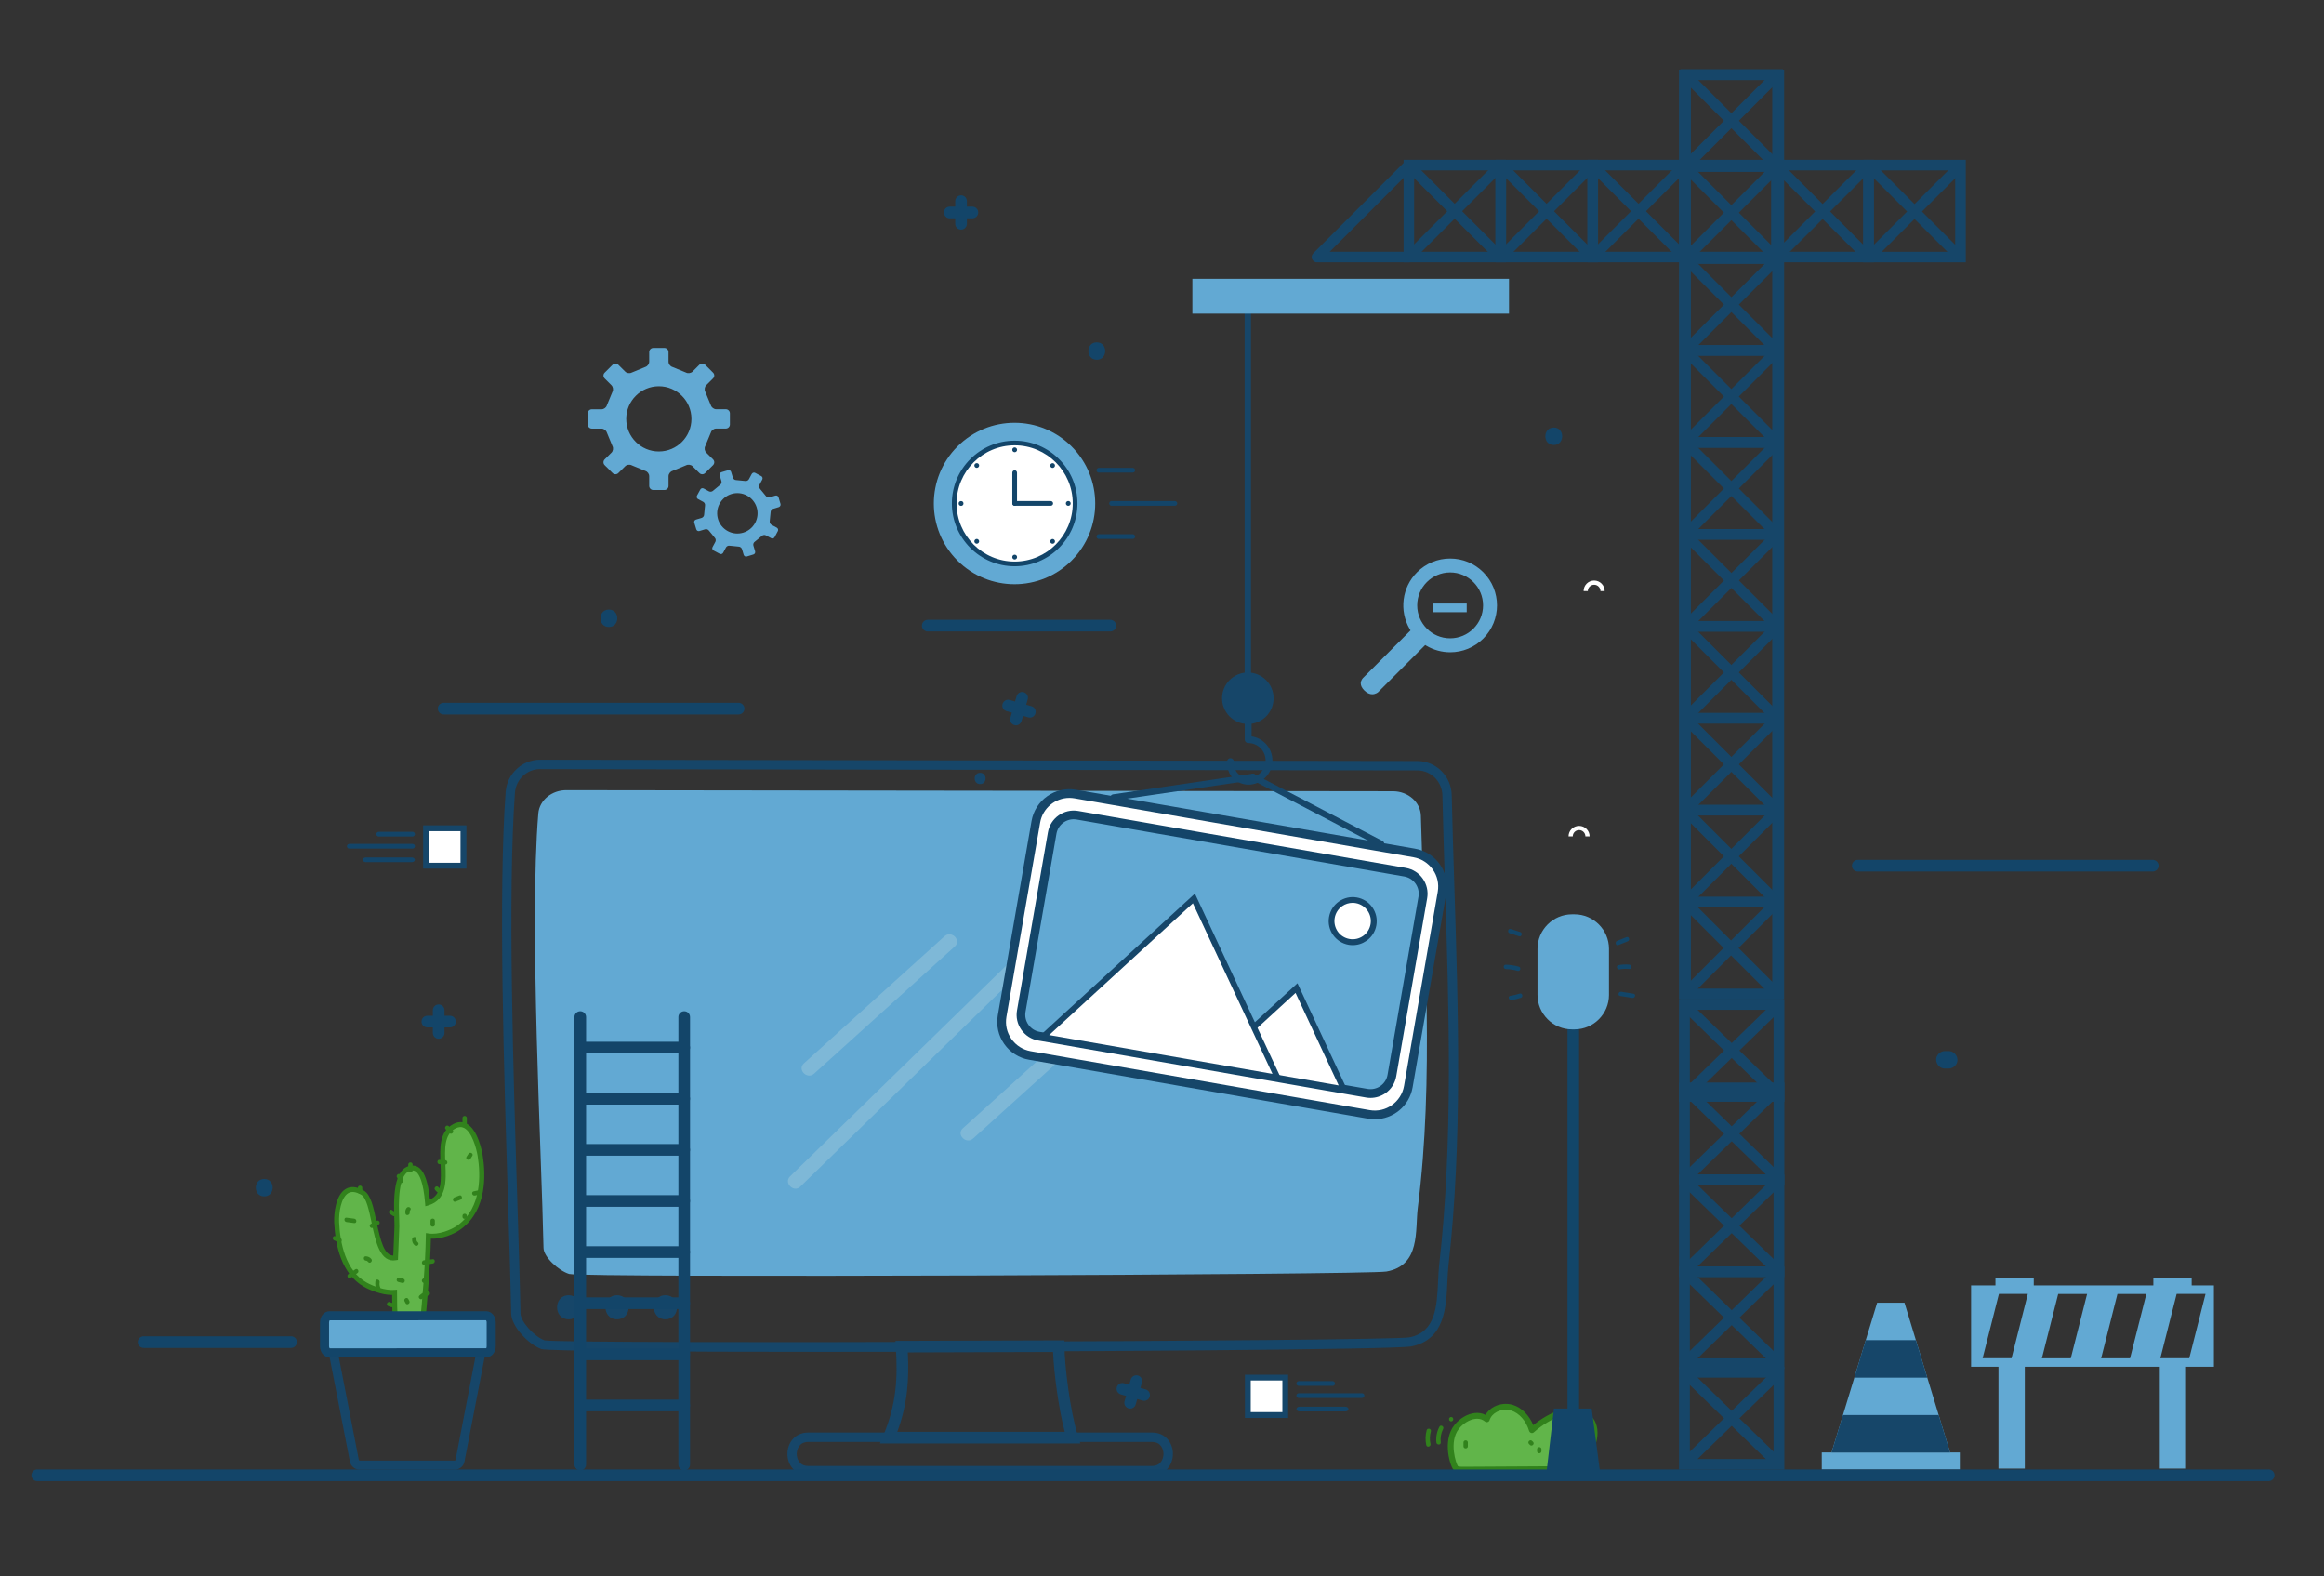 <?xml version="1.0" encoding="utf-8"?>
<!-- Generator: Adobe Illustrator 27.0.0, SVG Export Plug-In . SVG Version: 6.00 Build 0)  -->
<svg version="1.1" xmlns="http://www.w3.org/2000/svg" xmlns:xlink="http://www.w3.org/1999/xlink" x="0px" y="0px"
	 viewBox="0 0 414.93 281.4" style="enable-background:new 0 0 414.93 281.4;" xml:space="preserve">
<rect x="0" y="0" width="414.93" height="281.4" fill="#333333" stroke="none"/>
<style type="text/css">
	.st0{display:none;}
	.st1{display:inline;fill:#FFFFFF;}
	.st2{fill:#61B54A;}
	.st3{fill:#31821C;}
	.st4{fill:#134569;}
	.st5{fill:#FFFFFF;}
	.st6{fill:#164669;}
	.st7{fill-rule:evenodd;clip-rule:evenodd;fill:#62A9D3;}
	.st8{fill-rule:evenodd;clip-rule:evenodd;fill:#164669;}
	.st9{fill:#62A9D3;}
	.st10{fill:#124669;}
	.st11{fill:#7EB8D7;}
</style>
<g id="BACKGROUND" class="st0">
	<rect x="-44.15" y="-78.61" class="st1" width="500" height="500"/>
</g>
<g id="OBJECTS">
	<g>
		<g>
			<g>
				<g>
					<path class="st2" d="M273.51,255.27c-0.54-1.76-1.78-3.41-3.53-3.98s-3.98,0.29-4.53,2.05c-1.61-1.35-4.09-0.28-5.39,1.38
						c-2.1,2.68-0.48,7.06-0.13,7.35c0.38,0.31,1.4,0.25,1.4,0.25l15.71-0.09c0,0,2.88-0.21,4.21-0.74c2.68-1.07,4.5-5.67,2.77-7.98
						c-1.17-1.57-3.49-1.91-5.36-1.31C276.8,252.8,274.98,253.97,273.51,255.27"/>
				</g>
				<g>
					<path class="st3" d="M261.11,262.85c-0.4,0-1.11-0.05-1.51-0.38c-0.62-0.5-2.18-5.23,0.05-8.07c0.94-1.2,2.34-2.03,3.67-2.17
						c0.69-0.08,1.34,0.04,1.9,0.34c0.34-0.61,0.87-1.11,1.55-1.47c1.03-0.54,2.29-0.65,3.37-0.31c1.56,0.5,2.87,1.82,3.61,3.6
						c1.53-1.24,3.2-2.18,4.77-2.68c1.88-0.6,4.53-0.39,5.93,1.49c0.81,1.08,0.99,2.68,0.51,4.39c-0.58,2.04-1.95,3.76-3.51,4.38
						c-1.39,0.55-4.24,0.77-4.37,0.78l-15.74,0.09C261.29,262.85,261.21,262.85,261.11,262.85z M263.72,253.25
						c-0.1,0-0.19,0.01-0.29,0.02c-1.04,0.11-2.2,0.81-2.96,1.78c-1.84,2.35-0.47,6.27-0.17,6.67c0.07,0.05,0.59,0.12,1.01,0.1
						l15.73-0.09c-0.01,0,2.78-0.21,4.02-0.7c1.25-0.5,2.41-1.98,2.89-3.7c0.39-1.4,0.27-2.67-0.34-3.49
						c-1.1-1.47-3.25-1.62-4.79-1.13c-1.63,0.52-3.4,1.57-4.97,2.96c-0.13,0.12-0.31,0.16-0.48,0.11c-0.17-0.05-0.3-0.18-0.36-0.35
						c-0.55-1.81-1.75-3.17-3.19-3.64c-0.82-0.26-1.78-0.17-2.57,0.24c-0.65,0.34-1.11,0.86-1.3,1.47
						c-0.05,0.17-0.18,0.29-0.35,0.34c-0.17,0.05-0.35,0.01-0.48-0.1C264.73,253.42,264.26,253.25,263.72,253.25z"/>
				</g>
			</g>
			<g>
				<g>
					<g>
						<path class="st3" d="M256.99,254.68c-0.45,0.87-0.64,1.82-0.54,2.8c0.05,0.49,0.83,0.5,0.78,0c-0.09-0.85,0.04-1.65,0.43-2.41
							C257.89,254.62,257.22,254.23,256.99,254.68L256.99,254.68z"/>
					</g>
				</g>
			</g>
			<g>
				<g>
					<g>
						<path class="st3" d="M254.72,255.3c-0.24,0.88-0.26,1.76-0.07,2.65c0.11,0.49,0.86,0.28,0.75-0.21
							c-0.17-0.75-0.14-1.49,0.07-2.24C255.61,255.02,254.86,254.82,254.72,255.3L254.72,255.3z"/>
					</g>
				</g>
			</g>
			<g>
				<g>
					<g>
						<path class="st3" d="M259.09,253.72c0.5,0,0.5-0.78,0-0.78C258.59,252.94,258.59,253.72,259.09,253.72L259.09,253.72z"/>
					</g>
				</g>
			</g>
			<g>
				<g>
					<g>
						<path class="st3" d="M261.29,257.48c0,0.23,0,0.46,0,0.69c0,0.5,0.78,0.5,0.78,0c0-0.23,0-0.46,0-0.69
							C262.07,256.98,261.29,256.98,261.29,257.48L261.29,257.48z"/>
					</g>
				</g>
			</g>
			<g>
				<g>
					<g>
						<path class="st3" d="M274.43,258.69c0,0.12,0,0.23,0,0.35c0,0.5,0.78,0.5,0.78,0c0-0.12,0-0.23,0-0.35
							C275.2,258.19,274.43,258.19,274.43,258.69L274.43,258.69z"/>
					</g>
				</g>
			</g>
			<g>
				<g>
					<g>
						<path class="st3" d="M272.99,257.76c0.06,0.06,0.12,0.12,0.17,0.17c0.35,0.35,0.9-0.2,0.55-0.55
							c-0.06-0.06-0.12-0.12-0.17-0.17C273.18,256.85,272.63,257.4,272.99,257.76L272.99,257.76z"/>
					</g>
				</g>
			</g>
		</g>
		<g>
			<path class="st4" d="M51.97,240.61H25.64c-0.57,0-1.04-0.46-1.04-1.04c0-0.57,0.46-1.04,1.04-1.04h26.33
				c0.57,0,1.04,0.46,1.04,1.04C53,240.15,52.54,240.61,51.97,240.61z"/>
		</g>
		<g>
			<g>
				<path class="st5" d="M283.81,149.3h-0.75c0-0.62-0.51-1.13-1.13-1.13c-0.62,0-1.13,0.51-1.13,1.13h-0.75
					c0-1.04,0.84-1.88,1.88-1.88C282.97,147.42,283.81,148.26,283.81,149.3z"/>
			</g>
		</g>
		<g>
			<g>
				<path class="st5" d="M286.5,105.51h-0.75c0-0.62-0.51-1.13-1.13-1.13c-0.62,0-1.13,0.51-1.13,1.13h-0.75
					c0-1.04,0.84-1.88,1.88-1.88C285.66,103.63,286.5,104.48,286.5,105.51z"/>
			</g>
		</g>
		<g>
			<g>
				<g>
					<path class="st6" d="M192.89,257.67h-35.79l0.61-1.44c2.35-5.57,2.59-10.33,2.23-15.78l-0.07-1.1l30.17-0.09l0.01,1.03
						c0.03,3.52,0.98,11.51,2.41,16.03L192.89,257.67z M160.2,255.59h29.9c-1.15-4.35-1.93-10.64-2.09-14.26l-25.93,0.08
						C162.33,246.24,162.03,250.63,160.2,255.59z"/>
				</g>
			</g>
		</g>
		<g>
			<g>
				<g>
					<path class="st6" d="M146.82,241.31c-27.17,0-49.18-0.15-50.14-0.49c-2.33-0.83-5.36-4.05-5.41-6.34
						c-0.09-4.95-0.3-11.69-0.55-19.5c-0.74-23.54-1.76-55.77-0.44-73.61c0.24-3.25,2.93-5.76,6.13-5.76c0.03,0,0.07,0,0.1,0
						l156.63,0.23c3.31,0.06,5.97,2.73,6.05,6.09c0.12,5.21,0.29,10.54,0.46,15.93c0.72,22.6,1.46,45.97-1.04,68.06
						c-0.1,0.87-0.14,1.83-0.19,2.83c-0.21,4.64-0.47,10.41-6.45,11.59C249.06,240.92,191.09,241.31,146.82,241.31z M96.43,137.28
						c-2.35,0-4.31,1.84-4.49,4.22c-1.31,17.75-0.3,49.94,0.44,73.44c0.25,7.81,0.46,14.56,0.55,19.52c0.03,1.44,2.44,4.13,4.3,4.8
						c3.33,0.68,150.59,0.18,154.42-0.54c4.69-0.93,4.9-5.55,5.11-10.03c0.05-1.04,0.09-2.04,0.2-2.94
						c2.49-21.98,1.75-45.28,1.03-67.82c-0.17-5.4-0.34-10.73-0.46-15.95c-0.06-2.46-1.99-4.41-4.4-4.46l-156.62-0.23
						C96.48,137.28,96.46,137.28,96.43,137.28z"/>
				</g>
			</g>
		</g>
		<g>
			<g>
				<path class="st7" d="M248.77,141.24l-147.58-0.19c-2.65-0.04-4.88,1.78-5.08,4.16c-1.65,19.75,0.6,60.96,0.93,77.55
					c0.03,1.62,2.67,4.04,4.57,4.64c2.24,0.71,142.48,0.17,145.91-0.43c6.16-1.07,5.11-7.38,5.62-11.41
					c2.92-22.81,1.13-47.61,0.55-69.92C253.63,143.22,251.46,141.28,248.77,141.24z"/>
			</g>
		</g>
		<g>
			<g>
				<g>
					<path class="st6" d="M205.7,263.34h-61.4c-2.44,0-3.71-1.92-3.71-3.81c0-1.9,1.27-3.82,3.71-3.82h61.4
						c2.44,0,3.71,1.92,3.71,3.81C209.41,261.42,208.13,263.34,205.7,263.34z M144.29,257.39c-1.61,0-2.04,1.35-2.04,2.15
						c0,0.8,0.43,2.14,2.04,2.14h61.4c1.61,0,2.04-1.35,2.04-2.15c0-0.8-0.43-2.14-2.04-2.14H144.29z"/>
				</g>
			</g>
		</g>
		<g>
			<g>
				<g>
					<g>
						<g>
							<path class="st8" d="M101.53,233.36C101.17,233.36,101.17,233.36,101.53,233.36"/>
						</g>
					</g>
				</g>
				<g>
					<g>
						<g>
							<g>
								<path class="st6" d="M101.53,235.5c2.76,0,2.76-4.29,0-4.29C98.77,231.22,98.77,235.5,101.53,235.5L101.53,235.5z"/>
							</g>
						</g>
					</g>
				</g>
			</g>
			<g>
				<g>
					<g>
						<g>
							<path class="st8" d="M110.17,233.36C109.81,233.36,109.81,233.36,110.17,233.36"/>
						</g>
					</g>
				</g>
				<g>
					<g>
						<g>
							<g>
								<path class="st6" d="M110.17,235.5c2.76,0,2.76-4.29,0-4.29C107.41,231.22,107.41,235.5,110.17,235.5L110.17,235.5z"/>
							</g>
						</g>
					</g>
				</g>
			</g>
			<g>
				<g>
					<g>
						<g>
							<path class="st8" d="M118.81,233.36C118.45,233.36,118.45,233.36,118.81,233.36"/>
						</g>
					</g>
				</g>
				<g>
					<g>
						<g>
							<g>
								<path class="st6" d="M118.81,235.5c2.76,0,2.76-4.29,0-4.29C116.05,231.22,116.05,235.5,118.81,235.5L118.81,235.5z"/>
							</g>
						</g>
					</g>
				</g>
			</g>
		</g>
		<g>
			<g>
				<g>
					<g>
						<path class="st8" d="M174.99,138.96C174.82,138.96,174.82,138.96,174.99,138.96"/>
					</g>
				</g>
			</g>
			<g>
				<g>
					<g>
						<g>
							<path class="st6" d="M174.99,139.96c1.29,0,1.3-2.01,0-2.01C173.7,137.95,173.7,139.96,174.99,139.96L174.99,139.96z"/>
						</g>
					</g>
				</g>
			</g>
		</g>
		<g>
			<g>
				<polygon class="st9" points="348.17,259.27 327.01,259.27 335.15,232.54 340.03,232.54 				"/>
			</g>
			<g>
				<rect x="325.26" y="259.27" class="st9" width="24.65" height="3.05"/>
			</g>
			<g>
				<polygon class="st6" points="329.04,252.59 327.01,259.27 348.17,259.27 346.13,252.59 				"/>
			</g>
			<g>
				<polygon class="st6" points="331.08,245.91 344.1,245.91 342.06,239.22 333.11,239.22 				"/>
			</g>
		</g>
		<g id="XMLID_11_">
			<g id="XMLID_493_">
				<path class="st9" d="M356.82,262.15h4.69v-18.18h24.1v18.18h4.69v-18.18h4.97v-14.52h-3.97v-1.34h-6.84v1.34h-21.35v-1.34h-6.84
					v1.34h-4.35v14.52h4.89V262.15z M393.76,230.97v0.06l-2.89,11.42h-5.16l2.91-11.48H393.76z M380.3,242.46h-5.16l2.91-11.48h5.16
					L380.3,242.46z M369.72,242.46h-5.16l2.91-11.48h5.16L369.72,242.46z M356.89,230.97h5.16l-2.91,11.48h-5.16L356.89,230.97z"/>
			</g>
		</g>
		<g>
			<g>
				<g>
					<path class="st9" d="M125.9,84.44l1.41-1.41c0.29-0.28,0.29-0.75,0-1.03l-1.23-1.22c-0.28-0.29-0.36-0.8-0.16-1.16l1-2.42
						c0.11-0.39,0.54-0.7,0.94-0.7h1.73c0.4,0,0.73-0.33,0.73-0.73v-1.99c0-0.4-0.33-0.73-0.73-0.73h-1.73
						c-0.4,0-0.82-0.32-0.94-0.7l-1-2.42c-0.19-0.35-0.12-0.87,0.16-1.16l1.23-1.22c0.29-0.29,0.29-0.75,0-1.03l-1.41-1.41
						c-0.28-0.28-0.75-0.28-1.03,0l-1.23,1.23c-0.29,0.28-0.8,0.36-1.15,0.17l-2.43-1c-0.39-0.11-0.7-0.53-0.7-0.94v-1.73
						c0-0.4-0.33-0.73-0.73-0.73h-1.99c-0.4,0-0.73,0.33-0.73,0.73v1.73c0,0.4-0.31,0.82-0.7,0.94l-2.43,1
						c-0.35,0.19-0.87,0.12-1.15-0.17l-1.23-1.22c-0.28-0.29-0.75-0.29-1.03,0l-1.41,1.41c-0.29,0.28-0.29,0.74,0,1.03l1.22,1.22
						c0.28,0.29,0.36,0.81,0.17,1.16l-1,2.42c-0.11,0.39-0.54,0.7-0.94,0.7h-1.74c-0.4,0-0.73,0.32-0.73,0.73v1.99
						c0,0.4,0.33,0.73,0.73,0.73h1.74c0.4,0,0.82,0.32,0.94,0.7l1,2.42c0.19,0.35,0.12,0.87-0.17,1.16L107.96,82
						c-0.29,0.29-0.29,0.75,0,1.03l1.41,1.41c0.28,0.29,0.75,0.29,1.03,0l1.23-1.22c0.28-0.28,0.8-0.36,1.16-0.16l2.42,1
						c0.39,0.11,0.7,0.53,0.7,0.94v1.74c0,0.4,0.33,0.73,0.73,0.73h1.99c0.4,0,0.73-0.33,0.73-0.73v-1.74c0-0.4,0.31-0.82,0.7-0.94
						l2.43-1c0.35-0.19,0.87-0.12,1.15,0.16l1.23,1.22C125.15,84.73,125.61,84.73,125.9,84.44z M117.63,80.59
						c-3.21,0-5.82-2.61-5.82-5.82c0-3.21,2.61-5.82,5.82-5.82c3.21,0,5.82,2.6,5.82,5.82C123.45,77.98,120.85,80.59,117.63,80.59z"
						/>
				</g>
			</g>
			<g>
				<g>
					<path class="st9" d="M139.35,89.94L139,88.76c-0.07-0.24-0.33-0.37-0.56-0.3l-1.03,0.31c-0.24,0.07-0.55-0.04-0.68-0.25
						l-1.03-1.25c-0.17-0.17-0.22-0.5-0.11-0.72l0.51-0.95c0.12-0.22,0.03-0.5-0.18-0.61l-1.09-0.58c-0.22-0.12-0.49-0.03-0.61,0.19
						l-0.51,0.95c-0.12,0.22-0.41,0.36-0.66,0.31l-1.62-0.16c-0.25,0-0.51-0.19-0.58-0.43l-0.31-1.03c-0.07-0.24-0.32-0.37-0.56-0.3
						l-1.18,0.35c-0.24,0.07-0.37,0.33-0.3,0.57l0.31,1.03c0.07,0.24-0.04,0.54-0.25,0.68l-1.25,1.03c-0.17,0.18-0.5,0.22-0.72,0.11
						l-0.95-0.51c-0.22-0.12-0.49-0.04-0.61,0.19l-0.59,1.08c-0.11,0.22-0.03,0.5,0.18,0.61l0.95,0.51
						c0.22,0.12,0.36,0.41,0.31,0.65l-0.16,1.62c0,0.25-0.19,0.51-0.43,0.58l-1.03,0.31c-0.24,0.07-0.38,0.33-0.3,0.56l0.36,1.18
						c0.07,0.24,0.32,0.37,0.56,0.3l1.03-0.31c0.24-0.07,0.54,0.04,0.68,0.25l1.03,1.26c0.18,0.17,0.22,0.5,0.11,0.72l-0.51,0.95
						c-0.12,0.22-0.03,0.49,0.19,0.61l1.09,0.58c0.22,0.12,0.49,0.03,0.61-0.18l0.51-0.95c0.11-0.22,0.41-0.36,0.65-0.31l1.61,0.16
						c0.25,0,0.51,0.19,0.59,0.43l0.31,1.03c0.07,0.24,0.33,0.38,0.56,0.3l1.18-0.36c0.24-0.07,0.37-0.33,0.3-0.56l-0.31-1.03
						c-0.07-0.24,0.04-0.55,0.25-0.68l1.26-1.03c0.17-0.18,0.5-0.23,0.72-0.11l0.95,0.51c0.22,0.12,0.5,0.04,0.61-0.18l0.58-1.09
						c0.12-0.22,0.03-0.49-0.19-0.61l-0.95-0.51c-0.22-0.12-0.36-0.41-0.31-0.65l0.16-1.62c0-0.25,0.19-0.51,0.43-0.58l1.03-0.31
						C139.29,90.43,139.42,90.18,139.35,89.94z M134.83,93.33c-0.94,1.76-3.13,2.42-4.88,1.48c-1.76-0.94-2.42-3.13-1.48-4.88
						c0.94-1.76,3.13-2.42,4.88-1.48C135.11,89.39,135.77,91.57,134.83,93.33z"/>
				</g>
			</g>
		</g>
		<g>
			<path class="st4" d="M198.24,112.72h-32.6c-0.57,0-1.04-0.46-1.04-1.04c0-0.57,0.46-1.04,1.04-1.04h32.6
				c0.57,0,1.04,0.46,1.04,1.04C199.28,112.26,198.81,112.72,198.24,112.72z"/>
		</g>
		<g>
			<path class="st4" d="M131.87,127.53H79.21c-0.57,0-1.04-0.46-1.04-1.04s0.46-1.04,1.04-1.04h52.66c0.57,0,1.04,0.46,1.04,1.04
				S132.44,127.53,131.87,127.53z"/>
		</g>
		<g>
			<path class="st4" d="M384.35,155.57h-52.66c-0.57,0-1.04-0.46-1.04-1.04c0-0.57,0.46-1.04,1.04-1.04h52.66
				c0.57,0,1.04,0.46,1.04,1.04C385.39,155.11,384.92,155.57,384.35,155.57z"/>
		</g>
		<g>
			<path class="st4" d="M405.05,264.38H6.65c-0.57,0-1.04-0.46-1.04-1.04c0-0.57,0.46-1.04,1.04-1.04h398.4
				c0.57,0,1.04,0.46,1.04,1.04C406.09,263.92,405.62,264.38,405.05,264.38z"/>
		</g>
		<g>
			<g>
				<g>
					<path class="st9" d="M258.91,99.7c-2.23,0-4.33,0.87-5.91,2.45c-2.69,2.69-3.23,6.87-1.3,10.15l0.14,0.23l-8.47,8.47
						c-0.01,0.01-0.41,0.4-0.42,0.96c0,0.43,0.21,0.86,0.64,1.29c0.46,0.45,0.93,0.68,1.42,0.68c0.58,0,0.99-0.34,1-0.34l8.45-8.45
						l0.23,0.14c1.28,0.75,2.74,1.15,4.23,1.15c2.23,0,4.33-0.87,5.91-2.45c3.26-3.26,3.26-8.57,0-11.83
						C263.25,100.57,261.15,99.7,258.91,99.7z M258.91,113.94c-3.24,0-5.88-2.64-5.88-5.88c0-3.24,2.64-5.88,5.88-5.88l0,0
						c3.24,0,5.88,2.64,5.88,5.88C264.79,111.3,262.16,113.94,258.91,113.94z"/>
				</g>
			</g>
			<g>
				<g>
					<path class="st9" d="M255.81,109.28h6.06v-1.55h-6.06V109.28z"/>
				</g>
			</g>
		</g>
		<g>
			<g>
				<path class="st4" d="M103.6,262.46c-0.57,0-1.04-0.46-1.04-1.04v-79.87c0-0.57,0.46-1.04,1.04-1.04c0.57,0,1.04,0.46,1.04,1.04
					v79.87C104.64,261.99,104.17,262.46,103.6,262.46z"/>
			</g>
			<g>
				<path class="st4" d="M122.16,262.46c-0.57,0-1.04-0.46-1.04-1.04v-79.87c0-0.57,0.46-1.04,1.04-1.04s1.04,0.46,1.04,1.04v79.87
					C123.2,261.99,122.73,262.46,122.16,262.46z"/>
			</g>
			<g>
				<path class="st4" d="M122.16,188.04H103.6c-0.57,0-1.04-0.46-1.04-1.04c0-0.57,0.46-1.04,1.04-1.04h18.56
					c0.57,0,1.04,0.46,1.04,1.04C123.2,187.58,122.73,188.04,122.16,188.04z"/>
			</g>
			<g>
				<path class="st4" d="M122.16,197.17H103.6c-0.57,0-1.04-0.46-1.04-1.04s0.46-1.04,1.04-1.04h18.56c0.57,0,1.04,0.46,1.04,1.04
					S122.73,197.17,122.16,197.17z"/>
			</g>
			<g>
				<path class="st4" d="M122.16,206.29H103.6c-0.57,0-1.04-0.46-1.04-1.04c0-0.57,0.46-1.04,1.04-1.04h18.56
					c0.57,0,1.04,0.46,1.04,1.04C123.2,205.83,122.73,206.29,122.16,206.29z"/>
			</g>
			<g>
				<path class="st4" d="M122.16,215.42H103.6c-0.57,0-1.04-0.46-1.04-1.04c0-0.57,0.46-1.04,1.04-1.04h18.56
					c0.57,0,1.04,0.46,1.04,1.04C123.2,214.96,122.73,215.42,122.16,215.42z"/>
			</g>
			<g>
				<path class="st4" d="M122.16,224.54H103.6c-0.57,0-1.04-0.46-1.04-1.04c0-0.57,0.46-1.04,1.04-1.04h18.56
					c0.57,0,1.04,0.46,1.04,1.04C123.2,224.08,122.73,224.54,122.16,224.54z"/>
			</g>
			<g>
				<path class="st4" d="M122.16,233.67H103.6c-0.57,0-1.04-0.46-1.04-1.04c0-0.57,0.46-1.04,1.04-1.04h18.56
					c0.57,0,1.04,0.46,1.04,1.04C123.2,233.21,122.73,233.67,122.16,233.67z"/>
			</g>
			<g>
				<path class="st4" d="M122.16,242.79H103.6c-0.57,0-1.04-0.46-1.04-1.04c0-0.57,0.46-1.04,1.04-1.04h18.56
					c0.57,0,1.04,0.46,1.04,1.04C123.2,242.33,122.73,242.79,122.16,242.79z"/>
			</g>
			<g>
				<path class="st4" d="M122.16,251.92H103.6c-0.57,0-1.04-0.46-1.04-1.04c0-0.57,0.46-1.04,1.04-1.04h18.56
					c0.57,0,1.04,0.46,1.04,1.04C123.2,251.45,122.73,251.92,122.16,251.92z"/>
			</g>
		</g>
		<g>
			<g>
				<path class="st4" d="M78.32,185.42c-0.57,0-1.04-0.46-1.04-1.04v-4.04c0-0.57,0.46-1.04,1.04-1.04c0.57,0,1.04,0.46,1.04,1.04
					v4.04C79.36,184.96,78.89,185.42,78.32,185.42z"/>
			</g>
			<g>
				<path class="st4" d="M80.34,183.4H76.3c-0.57,0-1.04-0.46-1.04-1.04c0-0.57,0.46-1.04,1.04-1.04h4.04
					c0.57,0,1.04,0.46,1.04,1.04C81.38,182.94,80.91,183.4,80.34,183.4z"/>
			</g>
		</g>
		<g>
			<g>
				<path class="st4" d="M171.59,40.99c-0.57,0-1.04-0.46-1.04-1.04v-4.04c0-0.57,0.46-1.04,1.04-1.04c0.57,0,1.04,0.46,1.04,1.04
					v4.04C172.62,40.52,172.16,40.99,171.59,40.99z"/>
			</g>
			<g>
				<path class="st4" d="M173.61,38.97h-4.04c-0.57,0-1.04-0.46-1.04-1.04s0.46-1.04,1.04-1.04h4.04c0.57,0,1.04,0.46,1.04,1.04
					S174.18,38.97,173.61,38.97z"/>
			</g>
		</g>
		<g>
			<g>
				<path class="st4" d="M204.28,250.05c-0.09,0-0.19-0.01-0.29-0.04l-3.88-1.11c-0.55-0.16-0.87-0.73-0.71-1.28
					c0.16-0.55,0.73-0.86,1.28-0.71l3.88,1.11c0.55,0.16,0.87,0.73,0.71,1.28C205.15,249.76,204.73,250.05,204.28,250.05z"/>
			</g>
			<g>
				<path class="st4" d="M201.78,251.44c-0.09,0-0.19-0.01-0.29-0.04c-0.55-0.16-0.87-0.73-0.71-1.28l1.11-3.88
					c0.16-0.55,0.73-0.86,1.28-0.71c0.55,0.16,0.87,0.73,0.71,1.28l-1.11,3.88C202.65,251.14,202.23,251.44,201.78,251.44z"/>
			</g>
		</g>
		<g>
			<g>
				<path class="st4" d="M183.88,128.09c-0.09,0-0.19-0.01-0.29-0.04l-3.88-1.11c-0.55-0.16-0.87-0.73-0.71-1.28
					c0.16-0.55,0.73-0.87,1.28-0.71l3.88,1.11c0.55,0.16,0.87,0.73,0.71,1.28C184.75,127.79,184.33,128.09,183.88,128.09z"/>
			</g>
			<g>
				<path class="st4" d="M181.39,129.47c-0.09,0-0.19-0.01-0.29-0.04c-0.55-0.16-0.87-0.73-0.71-1.28l1.11-3.88
					c0.16-0.55,0.73-0.87,1.28-0.71c0.55,0.16,0.87,0.73,0.71,1.28l-1.11,3.88C182.25,129.17,181.84,129.47,181.39,129.47z"/>
			</g>
		</g>
		<g>
			<g>
				<g>
					
						<ellipse transform="matrix(0.707 -0.707 0.707 0.707 -10.484 154.421)" class="st9" cx="181.16" cy="89.87" rx="14.41" ry="14.41"/>
				</g>
			</g>
			<g>
				<g>
					<g>
						<circle class="st5" cx="181.16" cy="89.87" r="10.79"/>
					</g>
				</g>
				<g>
					<g>
						<g>
							<path class="st4" d="M181.16,101.08c-6.18,0-11.21-5.03-11.21-11.21c0-6.18,5.03-11.21,11.21-11.21
								c6.18,0,11.21,5.03,11.21,11.21C192.37,96.05,187.34,101.08,181.16,101.08z M181.16,79.49c-5.72,0-10.37,4.65-10.37,10.38
								c0,5.72,4.65,10.37,10.37,10.37c5.72,0,10.37-4.65,10.37-10.37C191.54,84.14,186.88,79.49,181.16,79.49z"/>
						</g>
					</g>
				</g>
			</g>
			<g>
				<g>
					<g>
						<path class="st4" d="M181.16,90.28c-0.23,0-0.42-0.19-0.42-0.42v-5.49c0-0.23,0.19-0.42,0.42-0.42c0.23,0,0.42,0.19,0.42,0.42
							v5.49C181.58,90.1,181.39,90.28,181.16,90.28z"/>
					</g>
				</g>
				<g>
					<g>
						<path class="st4" d="M187.6,90.28h-6.44c-0.23,0-0.42-0.19-0.42-0.42c0-0.23,0.19-0.42,0.42-0.42h6.44
							c0.23,0,0.42,0.19,0.42,0.42C188.02,90.1,187.83,90.28,187.6,90.28z"/>
					</g>
				</g>
			</g>
			<g>
				<g>
					<g>
						<path class="st4" d="M181.59,80.29c0,0.24-0.19,0.43-0.43,0.43c-0.24,0-0.43-0.19-0.43-0.43c0-0.24,0.19-0.43,0.43-0.43
							C181.4,79.87,181.59,80.06,181.59,80.29z"/>
					</g>
				</g>
				<g>
					<g>
						<path class="st4" d="M188.23,83.4c-0.17,0.17-0.44,0.17-0.6,0c-0.17-0.17-0.17-0.44,0-0.6c0.17-0.17,0.44-0.17,0.6,0
							C188.4,82.96,188.4,83.23,188.23,83.4z"/>
					</g>
				</g>
				<g>
					<g>
						<path class="st4" d="M190.73,90.29c-0.24,0-0.43-0.19-0.43-0.43c0-0.24,0.19-0.43,0.43-0.43c0.24,0,0.43,0.19,0.43,0.43
							C191.16,90.1,190.97,90.29,190.73,90.29z"/>
					</g>
				</g>
				<g>
					<g>
						<path class="st4" d="M187.63,96.94c-0.17-0.17-0.17-0.44,0-0.6c0.17-0.17,0.44-0.17,0.6,0c0.17,0.17,0.17,0.44,0,0.6
							C188.06,97.1,187.8,97.1,187.63,96.94z"/>
					</g>
				</g>
				<g>
					<g>
						<path class="st4" d="M180.73,99.44c0-0.24,0.19-0.43,0.43-0.43c0.24,0,0.43,0.19,0.43,0.43c0,0.24-0.19,0.43-0.43,0.43
							C180.92,99.87,180.73,99.67,180.73,99.44z"/>
					</g>
				</g>
				<g>
					<g>
						<path class="st4" d="M174.09,96.33c0.17-0.17,0.44-0.17,0.6,0c0.17,0.17,0.17,0.44,0,0.6c-0.17,0.17-0.44,0.17-0.6,0
							C173.92,96.77,173.92,96.5,174.09,96.33z"/>
					</g>
				</g>
				<g>
					<g>
						<circle class="st4" cx="171.59" cy="89.87" r="0.43"/>
					</g>
				</g>
				<g>
					<g>
						<path class="st4" d="M174.69,82.79c0.17,0.17,0.17,0.44,0,0.6c-0.17,0.17-0.44,0.17-0.6,0c-0.17-0.17-0.17-0.44,0-0.6
							C174.26,82.63,174.53,82.63,174.69,82.79z"/>
					</g>
				</g>
			</g>
			<g>
				<g>
					<g>
						<path class="st4" d="M202.24,84.36h-6.05c-0.23,0-0.42-0.19-0.42-0.42c0-0.23,0.19-0.42,0.42-0.42h6.05
							c0.23,0,0.42,0.19,0.42,0.42C202.65,84.18,202.47,84.36,202.24,84.36z"/>
					</g>
				</g>
				<g>
					<g>
						<path class="st4" d="M202.24,96.2h-6.05c-0.23,0-0.42-0.19-0.42-0.42c0-0.23,0.19-0.42,0.42-0.42h6.05
							c0.23,0,0.42,0.19,0.42,0.42C202.65,96.02,202.47,96.2,202.24,96.2z"/>
					</g>
				</g>
				<g>
					<g>
						<path class="st4" d="M209.76,90.28h-11.3c-0.23,0-0.42-0.19-0.42-0.42c0-0.23,0.19-0.42,0.42-0.42h11.3
							c0.23,0,0.42,0.19,0.42,0.42C210.17,90.1,209.99,90.28,209.76,90.28z"/>
					</g>
				</g>
			</g>
		</g>
		<g>
			<g>
				<rect x="222.79" y="245.91" class="st5" width="6.68" height="6.68"/>
				<path class="st6" d="M229.99,253.11h-7.72v-7.72h7.72V253.11z M223.31,252.07h5.65v-5.65h-5.65V252.07z"/>
			</g>
			<g>
				<g>
					<g>
						<path class="st4" d="M237.93,247.38h-6.05c-0.23,0-0.42-0.19-0.42-0.42s0.19-0.42,0.42-0.42h6.05c0.23,0,0.42,0.19,0.42,0.42
							S238.16,247.38,237.93,247.38z"/>
					</g>
				</g>
				<g>
					<g>
						<path class="st4" d="M240.2,251.95h-8.18c-0.31,0-0.56-0.19-0.56-0.42s0.25-0.42,0.56-0.42h8.18c0.31,0,0.56,0.19,0.56,0.42
							S240.51,251.95,240.2,251.95z"/>
					</g>
				</g>
				<g>
					<g>
						<path class="st4" d="M243.18,249.54h-11.3c-0.23,0-0.42-0.19-0.42-0.42c0-0.23,0.19-0.42,0.42-0.42h11.3
							c0.23,0,0.42,0.19,0.42,0.42C243.6,249.35,243.41,249.54,243.18,249.54z"/>
					</g>
				</g>
			</g>
		</g>
		<g>
			<g>
				
					<rect x="76.06" y="147.85" transform="matrix(-1 -1.224647e-16 1.224647e-16 -1 158.811 302.383)" class="st5" width="6.68" height="6.68"/>
				<path class="st6" d="M83.27,155.05h-7.72v-7.72h7.72V155.05z M76.58,154.01h5.64v-5.64h-5.64V154.01z"/>
			</g>
			<g>
				<g>
					<g>
						<path class="st4" d="M67.61,149.32h6.05c0.23,0,0.42-0.19,0.42-0.42s-0.19-0.42-0.42-0.42h-6.05c-0.23,0-0.42,0.19-0.42,0.42
							S67.38,149.32,67.61,149.32z"/>
					</g>
				</g>
				<g>
					<g>
						<path class="st4" d="M65.33,153.9h8.18c0.31,0,0.56-0.19,0.56-0.42s-0.25-0.42-0.56-0.42h-8.18c-0.31,0-0.56,0.19-0.56,0.42
							S65.02,153.9,65.33,153.9z"/>
					</g>
				</g>
				<g>
					<g>
						<path class="st4" d="M62.36,151.48h11.3c0.23,0,0.42-0.19,0.42-0.42c0-0.23-0.19-0.42-0.42-0.42h-11.3
							c-0.23,0-0.42,0.19-0.42,0.42C61.94,151.29,62.13,151.48,62.36,151.48z"/>
					</g>
				</g>
			</g>
		</g>
		<g>
			<g>
				<rect x="279.86" y="172.96" class="st10" width="2.07" height="89.19"/>
			</g>
			<g>
				<path class="st9" d="M281.12,183.75h-0.46c-3.38,0-6.15-2.77-6.15-6.15v-8.24c0-3.38,2.77-6.15,6.15-6.15h0.46
					c3.38,0,6.15,2.77,6.15,6.15v8.24C287.27,180.98,284.51,183.75,281.12,183.75z"/>
			</g>
			<g>
				<g>
					<path class="st10" d="M289.25,177.78c0.73,0.12,1.46,0.23,2.19,0.35c0.49,0.08,0.7-0.67,0.21-0.75
						c-0.73-0.12-1.46-0.23-2.19-0.35C288.96,176.95,288.75,177.7,289.25,177.78L289.25,177.78z"/>
				</g>
			</g>
			<g>
				<g>
					<path class="st10" d="M289.17,173.03c0.57-0.1,1.14-0.11,1.72-0.06c0.5,0.05,0.49-0.73,0-0.78c-0.65-0.06-1.28-0.03-1.93,0.09
						C288.47,172.37,288.68,173.12,289.17,173.03L289.17,173.03z"/>
				</g>
			</g>
			<g>
				<g>
					<path class="st10" d="M288.93,168.7c0.56-0.22,1.12-0.44,1.68-0.67c0.46-0.18,0.26-0.93-0.21-0.75
						c-0.56,0.22-1.12,0.44-1.68,0.67C288.27,168.13,288.47,168.89,288.93,168.7L288.93,168.7z"/>
				</g>
			</g>
			<g>
				<g>
					<path class="st10" d="M269.86,178.51c0.57-0.08,1.13-0.21,1.68-0.4c0.47-0.16,0.27-0.91-0.21-0.75
						c-0.55,0.19-1.1,0.32-1.68,0.4C269.16,177.83,269.37,178.57,269.86,178.51L269.86,178.51z"/>
				</g>
			</g>
			<g>
				<g>
					<path class="st10" d="M268.85,172.98c0.72,0.02,1.42,0.13,2.11,0.32c0.48,0.14,0.69-0.61,0.21-0.75
						c-0.76-0.21-1.53-0.33-2.32-0.35C268.35,172.19,268.35,172.96,268.85,172.98L268.85,172.98z"/>
				</g>
			</g>
			<g>
				<g>
					<path class="st10" d="M269.53,166.58c0.56,0.18,1.12,0.36,1.68,0.54c0.48,0.15,0.68-0.6,0.21-0.75
						c-0.56-0.18-1.12-0.36-1.68-0.54C269.26,165.68,269.06,166.43,269.53,166.58L269.53,166.58z"/>
				</g>
			</g>
			<g>
				<polygon class="st4" points="276.05,263.36 277.44,251.44 284.18,251.44 285.73,263.19 				"/>
			</g>
		</g>
		<g>
			<g>
				<g>
					<g>
						<path class="st2" d="M85.72,206.29c-0.31-1.9-1.65-6.79-4.6-5.24c-4.78,2.51,0.99,12.02-4.77,13.7
							c-0.31-3.79-1.12-6.4-2.84-6.25c-3.53,0.32-2.59,8.54-2.65,10.38c-0.06,1.84-0.15,3.73-0.23,5.63
							c-4.16,0.75-3.33-10.09-5.86-11.59c-3.93-2.33-4.76,2.86-4.66,5.26c0.18,4.08,1.28,8.97,5.12,11.13
							c1.26,0.72,3.49,1.52,5.23,1.38c-0.02,3.26,0.12,6.51,0.66,9.61c0.01,0.03,0.06,0.03,0.07,0c0,0,0-0.01,0-0.01l2.33,0.13
							c0,0.01,0,0.03,0,0.04c-0.02,1.02,1.58,1.03,1.59,0c0.03-1.97,1.24-11.64,1.38-19.84c1.86,0.28,4.2-0.59,5.53-1.57
							C85.98,216.14,86.45,210.79,85.72,206.29z"/>
					</g>
					<g>
						<path class="st3" d="M74.29,241.67c-0.24,0-0.47-0.06-0.67-0.18c-0.25-0.15-0.42-0.38-0.5-0.65l-1.72-0.09l-0.62,0.02
							l-0.1-0.39c-0.46-2.63-0.67-5.57-0.67-9.22c-1.91,0-4.01-0.89-5-1.45c-4.09-2.31-5.16-7.53-5.34-11.5
							c-0.07-1.6,0.26-4.9,2.05-5.97c0.91-0.54,2.01-0.44,3.27,0.31c1.22,0.72,1.69,2.95,2.23,5.53c0.73,3.49,1.39,6,2.99,6.04
							l0.04-0.86c0.07-1.48,0.13-2.95,0.18-4.39c0.01-0.28-0.01-0.72-0.03-1.25c-0.11-3.23-0.32-9.25,3.08-9.56
							c0.52-0.05,1,0.1,1.42,0.45c0.95,0.8,1.55,2.64,1.85,5.62c2.15-0.96,2.03-3.44,1.91-6.29c-0.13-2.88-0.26-5.86,2.27-7.19
							c0.82-0.43,1.61-0.47,2.33-0.1c2.11,1.06,2.84,5.19,2.91,5.66l0,0c0.56,3.46,0.8,9.77-3.88,13.2c-1.3,0.96-3.5,1.8-5.36,1.7
							c-0.12,5.35-0.67,11.25-1.04,15.19c-0.18,1.97-0.33,3.53-0.34,4.17c-0.01,0.45-0.23,0.83-0.61,1.04
							C74.73,241.62,74.51,241.67,74.29,241.67z M71.49,239.87l2.47,0.13l-0.01,0.43c-0.01,0.21,0.07,0.27,0.12,0.3
							c0.12,0.07,0.3,0.07,0.43,0c0.1-0.06,0.15-0.15,0.15-0.28c0.01-0.68,0.15-2.17,0.34-4.24c0.38-4.04,0.95-10.15,1.04-15.6
							l0.01-0.5l0.5,0.07c1.72,0.26,3.96-0.58,5.21-1.49c4.3-3.15,4.06-9.09,3.53-12.34l0,0c-0.23-1.43-1.04-4.31-2.43-5.01
							c-0.46-0.23-0.96-0.2-1.53,0.09c-2.04,1.07-1.92,3.64-1.8,6.37c0.13,3,0.28,6.39-3.06,7.37l-0.52,0.15l-0.04-0.54
							c-0.31-3.78-1.03-5.13-1.59-5.59c-0.23-0.2-0.48-0.28-0.77-0.25c-2.56,0.23-2.37,5.92-2.27,8.65
							c0.02,0.56,0.03,1.01,0.03,1.31c-0.05,1.44-0.11,2.91-0.18,4.4l-0.07,1.59l-0.35,0.06c-2.84,0.51-3.64-3.32-4.35-6.7
							c-0.46-2.17-0.93-4.42-1.81-4.95c-0.96-0.57-1.76-0.68-2.37-0.31c-1.32,0.79-1.69,3.59-1.62,5.17
							c0.17,3.75,1.15,8.66,4.89,10.77c1.29,0.73,3.4,1.45,4.97,1.32l0.48-0.04l0,0.48C70.87,234.34,71.06,237.27,71.49,239.87z"/>
					</g>
				</g>
				<g>
					<g>
						<g>
							<path class="st6" d="M81.14,262.34H64.26c-0.9,0-1.62-0.59-1.79-1.46l-3.83-19.68l1.59-0.31l3.83,19.68
								c0.03,0.15,0.16,0.15,0.2,0.15h16.88c0.04,0,0.17,0,0.2-0.15l3.8-19.68l1.59,0.31l-3.8,19.68
								C82.77,261.75,82.05,262.34,81.14,262.34z"/>
						</g>
					</g>
				</g>
				<g>
					<g>
						<g>
							<path class="st9" d="M58.81,234.87h28.02c0.48,0,0.87,0.53,0.87,1.17v4.26c0,0.65-0.39,1.17-0.87,1.17H58.81
								c-0.48,0-0.87-0.53-0.87-1.17v-4.26C57.94,235.4,58.33,234.87,58.81,234.87z"/>
						</g>
						<g>
							<path class="st4" d="M86.83,241.92H58.81c-0.72,0-1.31-0.73-1.31-1.62v-4.26c0-0.89,0.59-1.62,1.31-1.62h28.02
								c0.72,0,1.31,0.73,1.31,1.62v4.26C88.14,241.19,87.56,241.92,86.83,241.92z M58.81,235.31c-0.2,0-0.43,0.31-0.43,0.73v4.26
								c0,0.42,0.23,0.73,0.43,0.73h28.02c0.2,0,0.43-0.31,0.43-0.73v-4.26c0-0.42-0.23-0.73-0.43-0.73H58.81z"/>
						</g>
					</g>
					<g>
						<g>
							<path class="st9" d="M86.83,241.85H58.81c-0.68,0-1.24-0.69-1.24-1.54v-4.26c0-0.85,0.56-1.54,1.24-1.54h28.02
								c0.68,0,1.24,0.69,1.24,1.54v4.26C88.07,241.15,87.52,241.85,86.83,241.85z M58.81,235.24c-0.24,0-0.5,0.33-0.5,0.81v4.26
								c0,0.47,0.26,0.81,0.5,0.81h28.02c0.24,0,0.5-0.33,0.5-0.81v-4.26c0-0.48-0.26-0.81-0.5-0.81H58.81z"/>
						</g>
						<g>
							<path class="st4" d="M86.83,242.29H58.81c-0.93,0-1.68-0.89-1.68-1.98v-4.26c0-1.09,0.75-1.99,1.68-1.99h28.02
								c0.93,0,1.68,0.89,1.68,1.99v4.26C88.51,241.4,87.76,242.29,86.83,242.29z M58.86,235.68c-0.04,0.04-0.11,0.17-0.11,0.36
								v4.26c0,0.23,0.09,0.36,0.12,0.38l27.96-0.01c-0.03-0.01,0.06-0.14,0.06-0.36v-4.26c0-0.23-0.09-0.36-0.12-0.38L58.86,235.68
								z"/>
						</g>
					</g>
				</g>
			</g>
			<g>
				<g>
					<path class="st3" d="M61.87,218.14c0.46,0.06,0.92,0.12,1.38,0.18c0.5,0.06,0.49-0.72,0-0.78c-0.46-0.06-0.92-0.12-1.38-0.18
						C61.37,217.3,61.38,218.08,61.87,218.14L61.87,218.14z"/>
				</g>
			</g>
			<g>
				<g>
					<path class="st3" d="M63.9,212.02c0,0.23,0,0.46,0,0.69c0,0.5,0.78,0.5,0.78,0c0-0.23,0-0.46,0-0.69
						C64.68,211.52,63.9,211.52,63.9,212.02L63.9,212.02z"/>
				</g>
			</g>
			<g>
				<g>
					<path class="st3" d="M66.59,219.15c0.34-0.19,0.67-0.38,1.01-0.56c0.44-0.24,0.05-0.92-0.39-0.67
						c-0.34,0.19-0.67,0.38-1.01,0.56C65.76,218.73,66.15,219.4,66.59,219.15L66.59,219.15z"/>
				</g>
			</g>
			<g>
				<g>
					<path class="st3" d="M62.6,228.1c0.41-0.28,0.81-0.57,1.22-0.85c0.41-0.28,0.02-0.96-0.39-0.67c-0.41,0.28-0.81,0.57-1.22,0.85
						C61.8,227.72,62.18,228.39,62.6,228.1L62.6,228.1z"/>
				</g>
			</g>
			<g>
				<g>
					<path class="st3" d="M59.68,221.42c0.29,0.11,0.58,0.23,0.87,0.34c0.47,0.18,0.67-0.57,0.21-0.75
						c-0.29-0.11-0.58-0.23-0.87-0.34C59.42,220.48,59.22,221.23,59.68,221.42L59.68,221.42z"/>
				</g>
			</g>
			<g>
				<g>
					<path class="st3" d="M65.33,225.03c0.19,0.01,0.3,0.1,0.41,0.24c0.32,0.39,0.87-0.17,0.55-0.55c-0.25-0.3-0.57-0.44-0.96-0.47
						C64.83,224.21,64.83,224.99,65.33,225.03L65.33,225.03z"/>
				</g>
			</g>
			<g>
				<g>
					<path class="st3" d="M67.03,228.69c-0.08,0.54-0.02,1.01,0.19,1.52c0.19,0.46,0.86,0.06,0.67-0.39
						c-0.13-0.3-0.16-0.6-0.11-0.92C67.86,228.4,67.11,228.19,67.03,228.69L67.03,228.69z"/>
				</g>
			</g>
			<g>
				<g>
					<path class="st3" d="M71.1,228.83c0.23,0.06,0.46,0.12,0.69,0.18c0.48,0.13,0.69-0.62,0.21-0.75
						c-0.23-0.06-0.46-0.12-0.69-0.18C70.82,227.95,70.61,228.7,71.1,228.83L71.1,228.83z"/>
				</g>
			</g>
			<g>
				<g>
					<path class="st3" d="M73.58,221.18c-0.04,0.44,0.13,0.85,0.47,1.13c0.38,0.32,0.93-0.23,0.55-0.55
						c-0.2-0.17-0.26-0.33-0.24-0.58C74.4,220.68,73.62,220.69,73.58,221.18L73.58,221.18z"/>
				</g>
			</g>
			<g>
				<g>
					<path class="st3" d="M72.59,215.63c-0.23,0.31-0.27,0.62-0.2,0.99c0.09,0.49,0.84,0.28,0.75-0.21
						c-0.02-0.16,0.02-0.29,0.12-0.39C73.56,215.61,72.89,215.23,72.59,215.63L72.59,215.63z"/>
				</g>
			</g>
			<g>
				<g>
					<path class="st3" d="M76.86,217.9c0,0.23,0,0.46,0,0.69c0,0.5,0.78,0.5,0.78,0c0-0.23,0-0.46,0-0.69
						C77.64,217.4,76.86,217.4,76.86,217.9L76.86,217.9z"/>
				</g>
			</g>
			<g>
				<g>
					<path class="st3" d="M69.62,216.68c0.17,0.12,0.35,0.23,0.52,0.35c0.42,0.28,0.81-0.39,0.39-0.67
						c-0.17-0.12-0.35-0.23-0.52-0.35C69.6,215.73,69.21,216.4,69.62,216.68L69.62,216.68z"/>
				</g>
			</g>
			<g>
				<g>
					<path class="st3" d="M70.92,210.23c0.15,0.18,0.22,0.36,0.24,0.59c0.04,0.5,0.82,0.5,0.78,0c-0.03-0.45-0.18-0.8-0.47-1.14
						C71.15,209.3,70.6,209.85,70.92,210.23L70.92,210.23z"/>
				</g>
			</g>
			<g>
				<g>
					<path class="st3" d="M72.89,207.87c0,0.35,0,0.69,0,1.04c0,0.5,0.78,0.5,0.78,0c0-0.35,0-0.69,0-1.04
						C73.67,207.37,72.89,207.37,72.89,207.87L72.89,207.87z"/>
				</g>
			</g>
			<g>
				<g>
					<path class="st3" d="M77.7,212.44c0.11,0.12,0.22,0.24,0.34,0.35c0.35,0.36,0.9-0.19,0.55-0.55c-0.11-0.12-0.22-0.24-0.34-0.35
						C77.9,211.53,77.35,212.08,77.7,212.44L77.7,212.44z"/>
				</g>
			</g>
			<g>
				<g>
					<path class="st3" d="M78.47,207.81c0.34,0.02,0.69,0.04,1.03,0.06c0.5,0.03,0.5-0.75,0-0.78c-0.34-0.02-0.69-0.04-1.03-0.06
						C77.97,207,77.97,207.78,78.47,207.81L78.47,207.81z"/>
				</g>
			</g>
			<g>
				<g>
					<path class="st3" d="M79.57,201.58c0.23,0.23,0.46,0.46,0.69,0.69c0.35,0.35,0.9-0.2,0.55-0.55c-0.23-0.23-0.46-0.46-0.69-0.69
						C79.77,200.68,79.22,201.23,79.57,201.58L79.57,201.58z"/>
				</g>
			</g>
			<g>
				<g>
					<path class="st3" d="M82.57,199.58c0,0.4,0,0.81,0,1.21c0,0.5,0.78,0.5,0.78,0c0-0.4,0-0.81,0-1.21
						C83.35,199.08,82.57,199.08,82.57,199.58L82.57,199.58z"/>
				</g>
			</g>
			<g>
				<g>
					<path class="st3" d="M83.98,206.86c0.11-0.17,0.23-0.35,0.34-0.52c0.28-0.42-0.4-0.81-0.67-0.39
						c-0.11,0.17-0.23,0.35-0.34,0.52C83.03,206.88,83.7,207.27,83.98,206.86L83.98,206.86z"/>
				</g>
			</g>
			<g>
				<g>
					<path class="st3" d="M81.34,214.49c0.29-0.11,0.58-0.22,0.87-0.34c0.46-0.18,0.26-0.93-0.21-0.75
						c-0.29,0.11-0.58,0.22-0.87,0.34C80.67,213.92,80.87,214.68,81.34,214.49L81.34,214.49z"/>
				</g>
			</g>
			<g>
				<g>
					<path class="st3" d="M84.78,213.41c0.29-0.06,0.58-0.12,0.86-0.18c0.49-0.1,0.28-0.85-0.21-0.75
						c-0.29,0.06-0.58,0.12-0.86,0.18C84.09,212.76,84.29,213.51,84.78,213.41L84.78,213.41z"/>
				</g>
			</g>
			<g>
				<g>
					<path class="st3" d="M82.57,217.03c0,0.06,0,0.12,0,0.17c0,0.5,0.78,0.5,0.78,0c0-0.06,0-0.12,0-0.17
						C83.35,216.53,82.57,216.53,82.57,217.03L82.57,217.03z"/>
				</g>
			</g>
			<g>
				<g>
					<path class="st3" d="M75.89,228.94c0.17-0.12,0.35-0.23,0.52-0.35c0.41-0.28,0.03-0.95-0.39-0.67
						c-0.17,0.12-0.35,0.23-0.52,0.35C75.08,228.55,75.47,229.22,75.89,228.94L75.89,228.94z"/>
				</g>
			</g>
			<g>
				<g>
					<path class="st3" d="M75.43,231.81c0.31-0.3,0.64-0.47,1.06-0.57c0.49-0.11,0.28-0.86-0.21-0.75c-0.54,0.13-1,0.38-1.4,0.77
						C74.52,231.61,75.07,232.16,75.43,231.81L75.43,231.81z"/>
				</g>
			</g>
			<g>
				<g>
					<path class="st3" d="M72.23,232.28c0.06,0.11,0.12,0.23,0.18,0.34c0.23,0.45,0.9,0.05,0.67-0.39
						c-0.06-0.11-0.12-0.23-0.18-0.34C72.68,231.44,72,231.83,72.23,232.28L72.23,232.28z"/>
				</g>
			</g>
			<g>
				<g>
					<path class="st3" d="M69.27,233.12c0.44,0.23,0.86,0.28,1.34,0.19c0.49-0.1,0.28-0.85-0.21-0.75c-0.27,0.06-0.5,0.02-0.74-0.11
						C69.22,232.21,68.82,232.88,69.27,233.12L69.27,233.12z"/>
				</g>
			</g>
			<g>
				<g>
					<path class="st3" d="M75.7,225.74c0.52-0.06,1.04-0.13,1.55-0.19c0.49-0.06,0.5-0.84,0-0.78c-0.52,0.06-1.04,0.13-1.55,0.19
						C75.21,225.02,75.2,225.8,75.7,225.74L75.7,225.74z"/>
				</g>
			</g>
		</g>
		<g>
			<g>
				<g>
					<path class="st11" d="M145.36,191.65c8.37-7.57,16.74-15.14,25.11-22.7c1.24-1.12-0.6-2.95-1.83-1.83
						c-8.37,7.57-16.74,15.14-25.11,22.7C142.29,190.94,144.12,192.77,145.36,191.65L145.36,191.65z"/>
				</g>
			</g>
			<g>
				<g>
					<path class="st11" d="M173.74,203.23c8.37-7.57,16.74-15.14,25.11-22.7c1.24-1.12-0.6-2.95-1.83-1.83
						c-8.37,7.57-16.74,15.14-25.11,22.7C170.67,202.52,172.51,204.35,173.74,203.23L173.74,203.23z"/>
				</g>
			</g>
			<g>
				<g>
					<path class="st11" d="M142.9,211.81c17.55-17.11,35.09-34.22,52.64-51.33c1.2-1.17-0.64-3-1.83-1.83
						c-17.55,17.11-35.09,34.22-52.64,51.33C139.87,211.15,141.71,212.98,142.9,211.81L142.9,211.81z"/>
				</g>
			</g>
		</g>
		<g>
			<g>
				<g>
					<g>
						<g>
							<rect x="222.22" y="52.2" class="st6" width="1.13" height="72.44"/>
						</g>
					</g>
					<g>
						<g>
							<path class="st6" d="M227.39,124.64c0,2.54-2.06,4.6-4.6,4.6c-2.54,0-4.6-2.06-4.6-4.6c0-2.54,2.06-4.6,4.6-4.6
								C225.33,120.05,227.39,122.1,227.39,124.64z"/>
						</g>
					</g>
					<g>
						<g>
							<path class="st6" d="M222.85,140.07c-0.08,0-1.58-0.01-2.67-1.11c-0.73-0.73-1.1-1.74-1.1-3.01c0-0.34,0.27-0.61,0.61-0.61
								c0.34,0,0.61,0.27,0.61,0.61c0,0.93,0.25,1.66,0.74,2.15c0.74,0.73,1.8,0.75,1.81,0.75c1.72,0,3.11-1.4,3.11-3.11
								c0-1.72-1.4-3.11-3.11-3.11c-0.34,0-0.61-0.27-0.61-0.61v-3.38c0-0.34,0.27-0.61,0.61-0.61s0.61,0.27,0.61,0.61v2.81
								c2.1,0.3,3.72,2.11,3.72,4.29C227.18,138.13,225.24,140.07,222.85,140.07C222.85,140.07,222.85,140.07,222.85,140.07z"/>
						</g>
					</g>
				</g>
				<g>
					<g>
						<g>
							<path class="st6" d="M198.71,142.9c-0.23-0.04-0.43-0.23-0.46-0.47c-0.05-0.31,0.17-0.6,0.48-0.64l24.89-3.67
								c0.31-0.05,0.6,0.17,0.64,0.48c0.05,0.31-0.17,0.59-0.48,0.64l-24.89,3.67C198.82,142.91,198.76,142.91,198.71,142.9z"/>
						</g>
					</g>
					<g>
						<g>
							<path class="st6" d="M246.48,151.18c-0.06-0.01-0.11-0.03-0.16-0.06l-22.89-11.95c-0.28-0.14-0.38-0.49-0.24-0.76
								c0.14-0.28,0.48-0.38,0.76-0.24l22.89,11.95c0.28,0.14,0.38,0.49,0.24,0.76C246.96,151.11,246.72,151.22,246.48,151.18z"/>
						</g>
					</g>
					<g>
						<path class="st5" d="M244.61,198.96l-60.96-10.59c-3.19-0.55-5.33-3.59-4.78-6.79l6.1-35.1c0.55-3.19,3.59-5.33,6.79-4.78
							l60.96,10.59c3.19,0.55,5.33,3.59,4.78,6.79l-6.1,35.1C250.85,197.38,247.81,199.52,244.61,198.96z"/>
						<path class="st6" d="M245.45,199.79c-0.39,0-0.78-0.03-1.18-0.1l-60.53-10.52c-1.81-0.31-3.38-1.31-4.44-2.81
							c-1.06-1.5-1.46-3.32-1.15-5.13l6.02-34.67c0.65-3.73,4.21-6.24,7.94-5.59l60.53,10.52c1.81,0.31,3.38,1.31,4.44,2.81
							c1.06,1.5,1.46,3.32,1.15,5.13l-6.02,34.67C251.63,197.44,248.72,199.79,245.45,199.79z M190.94,142.43
							c-2.53,0-4.78,1.82-5.23,4.4l-6.02,34.67c-0.24,1.4,0.07,2.81,0.89,3.96c0.82,1.16,2.04,1.93,3.43,2.18l60.53,10.52
							c2.88,0.51,5.64-1.44,6.14-4.32l6.02-34.67c0.24-1.4-0.07-2.81-0.89-3.96c-0.82-1.16-2.04-1.93-3.43-2.18l-60.53-10.52
							C191.54,142.46,191.24,142.43,190.94,142.43z"/>
					</g>
					<g>
						<path class="st9" d="M244.16,195.16l-58.79-10.21c-2.04-0.35-3.41-2.3-3.05-4.34l5.57-32.05c0.35-2.04,2.3-3.41,4.34-3.05
							l58.79,10.21c2.04,0.35,3.41,2.3,3.05,4.34l-5.57,32.05C248.14,194.15,246.2,195.52,244.16,195.16z"/>
						<path class="st4" d="M244.7,195.98c-0.27,0-0.54-0.02-0.81-0.07l-58.51-10.17c-1.23-0.21-2.3-0.89-3.02-1.91
							c-0.72-1.02-1-2.26-0.78-3.49l5.52-31.78c0.44-2.53,2.86-4.24,5.4-3.8l58.51,10.17c2.54,0.44,4.24,2.86,3.8,5.4l-5.52,31.78
							c-0.21,1.23-0.89,2.3-1.91,3.02C246.58,195.68,245.65,195.98,244.7,195.98z M244.15,194.37c0.82,0.14,1.64-0.04,2.32-0.52
							c0.68-0.48,1.13-1.19,1.27-2.01l5.52-31.78c0.29-1.69-0.84-3.3-2.53-3.6l-58.51-10.17c-1.69-0.29-3.3,0.84-3.6,2.53
							l-5.52,31.78c-0.14,0.82,0.04,1.64,0.52,2.32c0.48,0.68,1.19,1.13,2.01,1.27L244.15,194.37z"/>
					</g>
					<g>
						<polygon class="st5" points="216.27,190.32 231.48,176.38 239.9,194.42 						"/>
						<path class="st6" d="M240.79,195.1l-25.65-4.46l16.51-15.13L240.79,195.1z M217.4,189.99l21.61,3.76l-7.7-16.51L217.4,189.99z
							"/>
					</g>
					<g>
						<polygon class="st5" points="186.19,185.09 213.16,160.37 228.09,192.37 						"/>
						<path class="st6" d="M228.98,193.05l-43.91-7.63l28.27-25.91L228.98,193.05z M187.32,184.76l39.87,6.93l-14.21-30.45
							L187.32,184.76z"/>
					</g>
					<g>
						<path class="st5" d="M245.23,165.06c-0.36,2.05-2.31,3.43-4.36,3.07c-2.05-0.36-3.43-2.31-3.07-4.36
							c0.36-2.05,2.31-3.43,4.36-3.07C244.21,161.06,245.58,163.01,245.23,165.06z"/>
						<path class="st6" d="M241.52,168.71c-0.25,0-0.5-0.02-0.74-0.06c-2.33-0.41-3.9-2.63-3.49-4.96c0.2-1.13,0.82-2.11,1.76-2.77
							c0.94-0.66,2.07-0.92,3.2-0.72c1.13,0.2,2.11,0.82,2.77,1.76c0.66,0.94,0.91,2.07,0.72,3.2c-0.2,1.13-0.82,2.11-1.76,2.77
							C243.25,168.44,242.4,168.71,241.52,168.71z M241.5,161.16c-0.66,0-1.31,0.2-1.87,0.59c-0.71,0.5-1.18,1.25-1.33,2.1
							c-0.15,0.86,0.05,1.72,0.54,2.43c0.5,0.71,1.25,1.18,2.1,1.33c0.85,0.15,1.72-0.04,2.43-0.54c0.71-0.5,1.18-1.25,1.33-2.1l0,0
							c0.31-1.77-0.88-3.45-2.65-3.76C241.88,161.18,241.69,161.16,241.5,161.16z"/>
					</g>
				</g>
				<g>
					<g>
						<rect x="212.89" y="49.77" class="st9" width="56.53" height="6.22"/>
					</g>
				</g>
				<g>
					<g>
						<g>
							<g>
								<g>
									<g>
										<path class="st6" d="M318.54,178.37h-18.77V12.45h18.77V178.37z M301.63,176.52h15.05V14.31h-15.05V176.52z"/>
									</g>
								</g>
								<g>
									<g>
										<g>
											<path class="st6" d="M318.31,30.66h-18.3V12.37h18.3V30.66z M301.89,28.78h14.53V14.25h-14.53V28.78z"/>
										</g>
									</g>
									<g>
										<g>
											
												<rect x="308.22" y="9.91" transform="matrix(0.707 -0.707 0.707 0.707 75.336 224.911)" class="st6" width="1.88" height="23.21"/>
										</g>
									</g>
									<g>
										<g>
											
												<rect x="297.55" y="20.58" transform="matrix(0.707 -0.707 0.707 0.707 75.336 224.911)" class="st6" width="23.21" height="1.88"/>
										</g>
									</g>
								</g>
								<g>
									<g>
										<g>
											<path class="st6" d="M318.31,47.08h-18.3V28.78h18.3V47.08z M301.89,45.2h14.53V30.66h-14.53V45.2z"/>
										</g>
									</g>
									<g>
										<g>
											
												<rect x="308.22" y="26.32" transform="matrix(0.707 -0.707 0.707 0.707 63.73 229.719)" class="st6" width="1.88" height="23.21"/>
										</g>
									</g>
									<g>
										<g>
											
												<rect x="297.55" y="36.99" transform="matrix(0.707 -0.707 0.707 0.707 63.73 229.719)" class="st6" width="23.21" height="1.88"/>
										</g>
									</g>
								</g>
								<g>
									<g>
										<g>
											<path class="st6" d="M318.31,63.49h-18.3V45.2h18.3V63.49z M301.89,61.61h14.53V47.08h-14.53V61.61z"/>
										</g>
									</g>
									<g>
										<g>
											
												<rect x="308.22" y="42.74" transform="matrix(0.707 -0.707 0.707 0.707 52.122 234.525)" class="st6" width="1.88" height="23.21"/>
										</g>
									</g>
									<g>
										<g>
											
												<rect x="297.55" y="53.4" transform="matrix(0.707 -0.707 0.707 0.707 52.13 234.536)" class="st6" width="23.21" height="1.88"/>
										</g>
									</g>
								</g>
								<g>
									<g>
										<g>
											<path class="st6" d="M318.31,79.91h-18.3V61.61h18.3V79.91z M301.89,78.03h14.53V63.49h-14.53V78.03z"/>
										</g>
									</g>
									<g>
										<g>
											
												<rect x="308.22" y="59.15" transform="matrix(0.707 -0.707 0.707 0.707 40.516 239.333)" class="st6" width="1.88" height="23.21"/>
										</g>
									</g>
									<g>
										<g>
											
												<rect x="297.55" y="69.82" transform="matrix(0.707 -0.707 0.707 0.707 40.516 239.334)" class="st6" width="23.21" height="1.88"/>
										</g>
									</g>
								</g>
								<g>
									<g>
										<g>
											<path class="st6" d="M318.31,96.32h-18.3V78.03h18.3V96.32z M301.89,94.44h14.53V79.91h-14.53V94.44z"/>
										</g>
									</g>
									<g>
										<g>
											
												<rect x="308.22" y="75.57" transform="matrix(0.707 -0.707 0.707 0.707 28.91 244.142)" class="st6" width="1.88" height="23.21"/>
										</g>
									</g>
									<g>
										<g>
											
												<rect x="297.55" y="86.23" transform="matrix(0.707 -0.707 0.707 0.707 28.916 244.152)" class="st6" width="23.21" height="1.88"/>
										</g>
									</g>
								</g>
								<g>
									<g>
										<g>
											<path class="st6" d="M318.31,112.74h-18.3v-18.3h18.3V112.74z M301.89,110.86h14.53V96.32h-14.53V110.86z"/>
										</g>
									</g>
									<g>
										<g>
											
												<rect x="308.22" y="91.98" transform="matrix(0.707 -0.707 0.707 0.707 17.302 248.948)" class="st6" width="1.88" height="23.21"/>
										</g>
									</g>
									<g>
										<g>
											
												<rect x="297.55" y="102.65" transform="matrix(0.707 -0.707 0.707 0.707 17.308 248.96)" class="st6" width="23.21" height="1.88"/>
										</g>
									</g>
								</g>
								<g>
									<g>
										<g>
											<path class="st6" d="M318.31,129.15h-18.3v-18.29h18.3V129.15z M301.89,127.27h14.53v-14.53h-14.53V127.27z"/>
										</g>
									</g>
									<g>
										<g>
											
												<rect x="308.22" y="108.4" transform="matrix(0.707 -0.707 0.707 0.707 5.696 253.757)" class="st6" width="1.88" height="23.21"/>
										</g>
									</g>
									<g>
										<g>
											
												<rect x="297.55" y="119.06" transform="matrix(0.707 -0.707 0.707 0.707 5.701 253.768)" class="st6" width="23.21" height="1.88"/>
										</g>
									</g>
								</g>
								<g>
									<g>
										<g>
											<path class="st6" d="M318.31,145.56h-18.3v-18.29h18.3V145.56z M301.89,143.68h14.53v-14.53h-14.53V143.68z"/>
										</g>
									</g>
									<g>
										<g>
											
												<rect x="308.22" y="124.81" transform="matrix(0.707 -0.707 0.707 0.707 -5.911 258.564)" class="st6" width="1.88" height="23.21"/>
										</g>
									</g>
									<g>
										<g>
											
												<rect x="297.55" y="135.48" transform="matrix(0.707 -0.707 0.707 0.707 -5.906 258.577)" class="st6" width="23.21" height="1.88"/>
										</g>
									</g>
								</g>
								<g>
									<g>
										<g>
											<path class="st6" d="M318.31,161.98h-18.3v-18.29h18.3V161.98z M301.89,160.1h14.53v-14.53h-14.53V160.1z"/>
										</g>
									</g>
									<g>
										<g>
											
												<rect x="308.22" y="141.22" transform="matrix(0.707 -0.707 0.707 0.707 -17.517 263.372)" class="st6" width="1.88" height="23.21"/>
										</g>
									</g>
									<g>
										<g>
											
												<rect x="297.55" y="151.89" transform="matrix(0.707 -0.707 0.707 0.707 -17.513 263.385)" class="st6" width="23.21" height="1.88"/>
										</g>
									</g>
								</g>
								<g>
									<g>
										<g>
											<path class="st6" d="M318.31,178.39h-18.3V160.1h18.3V178.39z M301.89,176.51h14.53v-14.53h-14.53V176.51z"/>
										</g>
									</g>
									<g>
										<g>
											
												<rect x="308.22" y="157.64" transform="matrix(0.707 -0.707 0.707 0.707 -29.125 268.177)" class="st6" width="1.88" height="23.21"/>
										</g>
									</g>
									<g>
										<g>
											
												<rect x="297.55" y="168.3" transform="matrix(0.707 -0.707 0.707 0.707 -29.142 268.116)" class="st6" width="23.21" height="1.88"/>
										</g>
									</g>
								</g>
							</g>
							<g>
								<g>
									<g>
										<g>
											<path class="st6" d="M350.97,46.83h-18.29v-18.3h18.29V46.83z M334.55,44.95h14.53V30.42h-14.53V44.95z"/>
										</g>
									</g>
									<g>
										<g>
											
												<rect x="330.21" y="36.74" transform="matrix(0.707 -0.707 0.707 0.707 73.511 252.792)" class="st6" width="23.21" height="1.88"/>
										</g>
									</g>
									<g>
										<g>
											
												<rect x="340.88" y="26.08" transform="matrix(0.707 -0.707 0.707 0.707 73.47 252.741)" class="st6" width="1.88" height="23.21"/>
										</g>
									</g>
								</g>
								<g>
									<g>
										<g>
											<path class="st6" d="M334.55,46.83h-18.29v-18.3h18.29V46.83z M318.14,44.95h14.53V30.42h-14.53V44.95z"/>
										</g>
									</g>
									<g>
										<g>
											
												<rect x="313.8" y="36.74" transform="matrix(0.707 -0.707 0.707 0.707 68.701 241.183)" class="st6" width="23.21" height="1.88"/>
										</g>
									</g>
									<g>
										<g>
											
												<rect x="324.47" y="26.08" transform="matrix(0.707 -0.707 0.707 0.707 68.662 241.133)" class="st6" width="1.88" height="23.21"/>
										</g>
									</g>
								</g>
								<g>
									<g>
										<path class="st6" d="M318.14,46.83h-18.3v-18.3h18.3V46.83z M301.73,44.95h14.53V30.42h-14.53V44.95z"/>
									</g>
								</g>
								<g>
									<g>
										<g>
											<path class="st6" d="M301.73,46.83h-18.29v-18.3h18.29V46.83z M285.31,44.95h14.53V30.42h-14.53V44.95z"/>
										</g>
									</g>
									<g>
										<g>
											
												<rect x="280.97" y="36.74" transform="matrix(0.707 -0.707 0.707 0.707 59.048 217.922)" class="st6" width="23.21" height="1.88"/>
										</g>
									</g>
									<g>
										<g>
											
												<rect x="291.64" y="26.08" transform="matrix(0.707 -0.707 0.707 0.707 59.047 217.92)" class="st6" width="1.88" height="23.21"/>
										</g>
									</g>
								</g>
								<g>
									<g>
										<g>
											<path class="st6" d="M285.31,46.83h-18.3v-18.3h18.3V46.83z M268.9,44.95h14.53V30.42H268.9V44.95z"/>
										</g>
									</g>
									<g>
										<g>
											
												<rect x="264.56" y="36.74" transform="matrix(0.707 -0.707 0.707 0.707 54.24 206.314)" class="st6" width="23.21" height="1.88"/>
										</g>
									</g>
									<g>
										<g>
											
												<rect x="275.22" y="26.08" transform="matrix(0.707 -0.707 0.707 0.707 54.241 206.315)" class="st6" width="1.88" height="23.21"/>
										</g>
									</g>
								</g>
								<g>
									<g>
										<g>
											<path class="st6" d="M268.9,46.83H250.6v-18.3h18.29V46.83z M252.48,44.95h14.53V30.42h-14.53V44.95z"/>
										</g>
									</g>
									<g>
										<g>
											<path class="st6" d="M251.54,46.83h-16.41c-0.38,0-0.72-0.23-0.87-0.58c-0.15-0.35-0.06-0.76,0.2-1.02l16.41-16.41
												l1.33,1.33L237.4,44.95h13.75l16.14-16.14l1.33,1.33l-16.41,16.41C252.03,46.73,251.79,46.83,251.54,46.83z"/>
										</g>
									</g>
									<g>
										<g>
											
												<rect x="258.81" y="26.08" transform="matrix(0.707 -0.707 0.707 0.707 49.432 194.707)" class="st6" width="1.88" height="23.21"/>
										</g>
									</g>
								</g>
							</g>
						</g>
						<g>
							<g>
								<g>
									<path class="st6" d="M318.58,196.67h-18.81v-18.29h18.81V196.67z M301.71,194.79h14.94v-14.53h-14.94V194.79z"/>
								</g>
							</g>
							<g>
								<g>
									<polygon class="st6" points="316.93,196.39 300.06,179.98 301.43,178.65 318.3,195.06 									"/>
								</g>
							</g>
							<g>
								<g>
									<polygon class="st6" points="301.43,196.39 300.06,195.06 316.93,178.65 318.3,179.98 									"/>
								</g>
							</g>
						</g>
						<g>
							<g>
								<g>
									<path class="st6" d="M318.58,262.32h-18.81v-18.29h18.81V262.32z M301.71,260.44h14.94v-14.53h-14.94V260.44z"/>
								</g>
							</g>
							<g>
								<g>
									<polygon class="st6" points="316.93,262.05 300.06,245.63 301.43,244.3 318.3,260.72 									"/>
								</g>
							</g>
							<g>
								<g>
									<polygon class="st6" points="301.43,262.05 300.06,260.72 316.93,244.3 318.3,245.63 									"/>
								</g>
							</g>
						</g>
					</g>
					<g>
						<g>
							<g>
								<path class="st6" d="M318.58,211.53h-18.81v-18.29h18.81V211.53z M301.71,209.64h14.94v-14.53h-14.94V209.64z"/>
							</g>
						</g>
						<g>
							<g>
								<polygon class="st6" points="316.93,211.25 300.06,194.84 301.43,193.51 318.3,209.92 								"/>
							</g>
						</g>
						<g>
							<g>
								<polygon class="st6" points="301.43,211.25 300.06,209.92 316.93,193.51 318.3,194.84 								"/>
							</g>
						</g>
					</g>
					<g>
						<g>
							<g>
								<path class="st6" d="M318.58,227.94h-18.81v-18.29h18.81V227.94z M301.71,226.06h14.94v-14.53h-14.94V226.06z"/>
							</g>
						</g>
						<g>
							<g>
								<polygon class="st6" points="316.93,227.66 300.06,211.25 301.43,209.92 318.3,226.33 								"/>
							</g>
						</g>
						<g>
							<g>
								<polygon class="st6" points="301.43,227.66 300.06,226.33 316.93,209.92 318.3,211.25 								"/>
							</g>
						</g>
					</g>
					<g>
						<g>
							<g>
								<path class="st6" d="M318.58,244.35h-18.81v-18.29h18.81V244.35z M301.71,242.47h14.94v-14.53h-14.94V242.47z"/>
							</g>
						</g>
						<g>
							<g>
								<polygon class="st6" points="316.93,244.08 300.06,227.66 301.43,226.33 318.3,242.75 								"/>
							</g>
						</g>
						<g>
							<g>
								<polygon class="st6" points="301.43,244.08 300.06,242.75 316.93,226.33 318.3,227.66 								"/>
							</g>
						</g>
					</g>
				</g>
			</g>
		</g>
		<g>
			<path class="st4" d="M108.71,110.37"/>
			<g>
				<path class="st4" d="M108.71,111.92c2,0,2.01-3.11,0-3.11C106.71,108.81,106.71,111.92,108.71,111.92L108.71,111.92z"/>
			</g>
		</g>
		<g>
			<path class="st4" d="M277.41,77.87"/>
			<g>
				<path class="st4" d="M277.41,79.43c2,0,2.01-3.11,0-3.11C275.41,76.32,275.4,79.43,277.41,79.43L277.41,79.43z"/>
			</g>
		</g>
		<g>
			<path class="st4" d="M347.24,189.19c0.23,0,0.46,0,0.69,0"/>
			<g>
				<path class="st4" d="M347.24,190.74c0.23,0,0.46,0,0.69,0c0.81,0,1.59-0.72,1.56-1.56c-0.04-0.84-0.68-1.56-1.56-1.56
					c-0.23,0-0.46,0-0.69,0c-0.81,0-1.59,0.72-1.56,1.56C345.72,190.03,346.37,190.74,347.24,190.74L347.24,190.74z"/>
			</g>
		</g>
		<g>
			<path class="st4" d="M47.18,212"/>
			<g>
				<path class="st4" d="M47.18,213.56c2,0,2.01-3.11,0-3.11C45.18,210.45,45.17,213.56,47.18,213.56L47.18,213.56z"/>
			</g>
		</g>
		<g>
			<path class="st4" d="M195.82,62.66"/>
			<g>
				<path class="st4" d="M195.82,64.22c2,0,2.01-3.11,0-3.11C193.82,61.11,193.82,64.22,195.82,64.22L195.82,64.22z"/>
			</g>
		</g>
	</g>
</g>
<g id="DESIGNED_BY_FREEPIK">
</g>
</svg>
